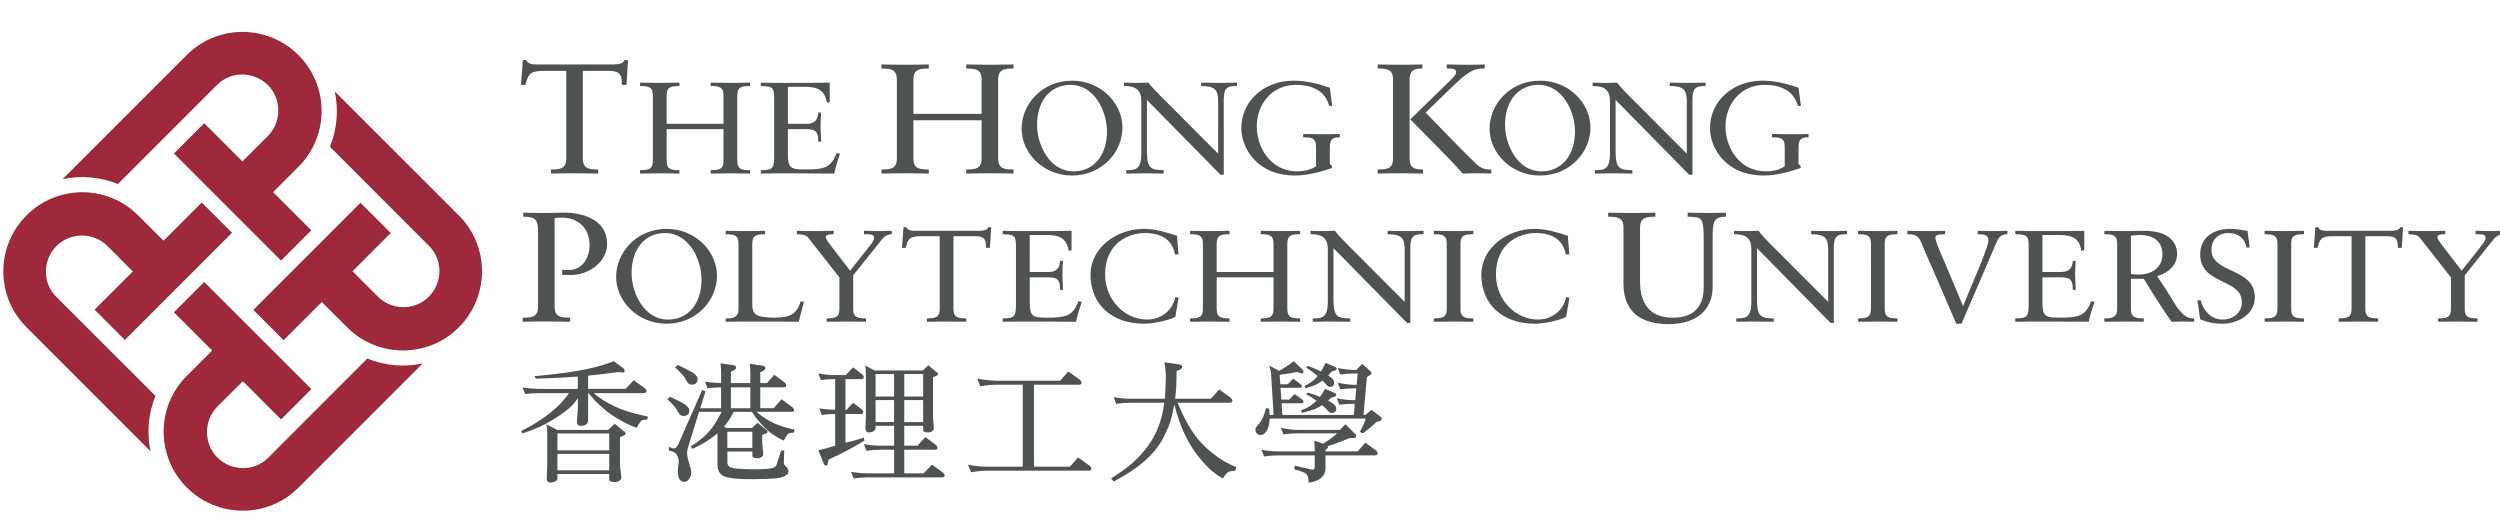 <?xml version="1.0" encoding="utf-8"?>
<!-- Generator: Adobe Illustrator 16.0.0, SVG Export Plug-In . SVG Version: 6.00 Build 0)  -->
<!DOCTYPE svg PUBLIC "-//W3C//DTD SVG 1.1//EN" "http://www.w3.org/Graphics/SVG/1.1/DTD/svg11.dtd">
<svg version="1.1" id="Layer_1" xmlns="http://www.w3.org/2000/svg" xmlns:xlink="http://www.w3.org/1999/xlink" x="0px" y="0px"
	 width="269px" height="56.168px" viewBox="132.5 27.666 269 56.168" enable-background="new 132.5 27.666 269 56.168"
	 xml:space="preserve">
<path fill="#9D293B" d="M148.698,76.22c-0.418-1.982-0.246-4.055,0.529-5.957l-10.698-10.688c-1.486-1.493-1.434-3.96,0.057-5.449
	c1.484-1.487,3.977-1.487,5.461,0l2.744,2.747l-4.116,4.11l3.26,3.266l11.53-11.533l-3.259-3.257l-4.111,4.109l-2.713-2.713
	l-0.019-0.015c-3.313-3.32-8.692-3.32-12.011,0c-3.313,3.315-3.336,8.704-0.017,12.021C135.335,62.859,148.706,76.231,148.698,76.22
	 M177.979,66.774c-1.98,0.422-4.055,0.247-5.956-0.525l-10.69,10.695c-1.491,1.486-3.96,1.436-5.445-0.055
	c-1.491-1.486-1.491-3.977,0-5.465l2.746-2.742l4.109,4.116l3.262-3.265l-11.53-11.526l-3.26,3.261l4.111,4.109l-2.709,2.716
	l-0.02,0.01c-3.317,3.318-3.317,8.699,0,12.016c3.316,3.318,8.705,3.337,12.021,0.017C164.619,80.136,177.992,66.765,177.979,66.774
	 M168.523,37.506c0.423,1.98,0.248,4.058-0.525,5.948l10.693,10.703c1.49,1.49,1.436,3.956-0.052,5.438
	c-1.485,1.494-3.979,1.489-5.465,0l-2.743-2.74l4.114-4.116l-3.257-3.254l-11.532,11.526l3.261,3.264l4.112-4.112l2.712,2.709
	l0.016,0.017c3.317,3.32,8.695,3.32,12.011,0c3.317-3.313,3.335-8.706,0.023-12.021C181.89,50.866,168.515,37.496,168.523,37.506
	 M139.232,46.945c1.986-0.425,4.063-0.245,5.954,0.524l10.698-10.694c1.487-1.489,3.958-1.435,5.447,0.054
	c1.485,1.487,1.485,3.975,0,5.46l-2.745,2.747l-4.111-4.115l-3.262,3.262l11.528,11.525l3.259-3.256l-4.114-4.111l2.714-2.713
	l0.02-0.017c3.315-3.319,3.315-8.692,0-12.013c-3.319-3.319-8.708-3.336-12.024-0.015C152.598,33.584,139.223,46.948,139.232,46.945
	"/>
<path fill="#4F5253" d="M198.645,73.258l0.919,0.766c0.165,0.099,0.248,0.182,0.248,0.281c0,0.085-0.057,0.16-0.182,0.218
	l-0.422,0.183v3.065l0.154,1.27c0,0.143-0.076,0.255-0.212,0.343c-0.112,0.098-0.285,0.139-0.505,0.154
	c-0.4,0-0.594-0.102-0.594-0.324v-0.549h-5.573v0.438c0,0.167-0.07,0.281-0.233,0.351c-0.157,0.085-0.324,0.125-0.536,0.135
	c-0.225,0-0.351-0.126-0.382-0.374l0.055-1.442v-3.411c0-0.531-0.024-0.871-0.108-1.042l1.204,0.609h5.459L198.645,73.258z
	 M192.478,78.265h5.573v-1.757h-5.573V78.265z M192.478,76.124h5.573v-1.816h-5.573V76.124z M198.545,66.534l1.039,0.763
	c0.073,0.048,0.102,0.142,0.122,0.298c0,0.101-0.064,0.144-0.176,0.157l-0.493-0.057c-0.971,0.143-2.06,0.267-3.256,0.391v1.425
	h4.03l0.876-0.927l1.18,0.842c0.133,0.099,0.187,0.196,0.202,0.31c0,0.146-0.086,0.214-0.286,0.23h-5.408
	c0.478,0.391,0.958,0.733,1.466,1.012c0.592,0.341,1.209,0.622,1.864,0.845c0.7,0.253,1.527,0.465,2.517,0.669l-0.096,0.335
	c-0.199,0-0.369,0.01-0.508,0.044c-0.141,0.052-0.341,0.323-0.612,0.829c-0.63-0.211-1.301-0.536-2.051-0.987
	c-0.711-0.41-1.356-0.907-1.978-1.504c-0.339-0.301-0.72-0.71-1.155-1.241h-0.042v2.972c0,0.171-0.083,0.31-0.256,0.426
	c-0.167,0.083-0.336,0.125-0.506,0.125c-0.276,0-0.423-0.125-0.447-0.397l0.106-1.478v-1.101c-0.336,0.494-0.688,0.893-1.067,1.185
	c-0.651,0.538-1.453,1.058-2.427,1.593c-0.749,0.377-1.559,0.717-2.456,1.014l-0.155-0.268c0.823-0.396,1.544-0.805,2.175-1.259
	c0.678-0.448,1.265-0.916,1.791-1.421c0.467-0.45,0.857-0.911,1.185-1.391h-3.175c-0.503,0-1.014,0.025-1.537,0.098l-0.284-0.705
	c0.625,0.095,1.229,0.134,1.82,0.152h4.129v-1.324c-1.04,0.084-2.533,0.152-4.512,0.224L190,68.143
	c1.918-0.181,3.41-0.362,4.479-0.548C196.032,67.345,197.387,66.989,198.545,66.534"/>
<path fill="#4F5253" d="M210.025,66.759l1.308,0.189c0.243,0.028,0.364,0.111,0.376,0.258c0,0.171-0.184,0.321-0.566,0.446v1.233
	h2.094v-1.233c0-0.125-0.017-0.406-0.059-0.838l1.308,0.188c0.245,0.033,0.362,0.119,0.375,0.26c0,0.173-0.19,0.321-0.557,0.446
	v1.177h0.727l0.78-0.891l1.118,0.824c0.113,0.101,0.173,0.198,0.173,0.305c0,0.138-0.086,0.211-0.271,0.222h-2.526v2.247h1.442
	l0.851-0.965l1.167,0.859c0.112,0.105,0.171,0.206,0.182,0.319c0,0.117-0.083,0.174-0.28,0.174h-3.757
	c0.318,0.287,0.646,0.533,1.027,0.767c0.404,0.254,0.831,0.47,1.294,0.642c0.487,0.201,1.074,0.361,1.786,0.506l-0.12,0.331
	c-0.184,0-0.342,0.014-0.487,0.052c-0.152,0.045-0.334,0.303-0.577,0.796c-0.42-0.173-0.859-0.437-1.373-0.803
	c-0.455-0.347-0.875-0.753-1.278-1.24c-0.229-0.248-0.485-0.59-0.773-1.05h-1.968c-0.303,0.606-0.619,1.11-0.983,1.523
	c-0.008,0.029-0.028,0.046-0.055,0.074l0.259,0.142h2.748l0.608-0.56l0.846,0.694c0.142,0.082,0.218,0.167,0.228,0.269
	c0,0.075-0.058,0.129-0.173,0.188l-0.403,0.149v0.884l0.116,1.191c0,0.119-0.055,0.218-0.175,0.303
	c-0.11,0.086-0.256,0.135-0.437,0.146c-0.381,0-0.562-0.08-0.562-0.288v-0.445h-2.69v1.181c0,0.314,0.183,0.505,0.571,0.589
	c0.375,0.086,1.109,0.129,2.228,0.14c1.021,0,1.687-0.04,1.984-0.124c0.248-0.043,0.406-0.147,0.491-0.302l0.506-1.598h0.342
	l-0.055,1.295c0,0.157,0.066,0.303,0.243,0.435c0.176,0.154,0.259,0.324,0.259,0.507c0,0.204-0.083,0.354-0.29,0.452
	c-0.165,0.129-0.485,0.228-0.945,0.299c-0.562,0.06-1.382,0.091-2.472,0.104c-1.27,0-2.145-0.045-2.633-0.159
	c-0.416-0.043-0.753-0.189-0.993-0.438c-0.198-0.225-0.302-0.538-0.302-0.974v-3.364c-0.14,0.13-0.319,0.26-0.514,0.402
	c-0.62,0.477-1.338,0.893-2.187,1.269l-0.172-0.271c0.47-0.294,0.874-0.578,1.233-0.88c0.403-0.344,0.749-0.717,1.064-1.123
	c0.344-0.474,0.678-1.034,1.022-1.71h-2.431l-1.165,3.756c-0.073,0.208-0.103,0.41-0.121,0.629c0,0.29,0.056,0.632,0.192,1.054
	c0.173,0.498,0.256,0.831,0.256,1.02c0,0.315-0.068,0.572-0.243,0.79c-0.148,0.182-0.302,0.276-0.484,0.288
	c-0.21,0-0.361-0.075-0.496-0.227c-0.136-0.177-0.211-0.437-0.224-0.795c0-0.088,0-0.245,0.022-0.487
	c0.041-0.233,0.065-0.419,0.077-0.576c0-0.347-0.077-0.619-0.219-0.851c-0.116-0.206-0.383-0.341-0.843-0.444v-0.385
	c0.255,0.114,0.442,0.168,0.56,0.168c0.167,0,0.329-0.158,0.466-0.472l2.565-5.826l0.347,0.172l-0.56,1.799h2.241v-2.247
	c-0.49,0-0.982,0.031-1.466,0.104l-0.27-0.72c0.567,0.09,1.147,0.13,1.736,0.156v-1.29
	C210.085,67.466,210.073,67.188,210.025,66.759 M210.762,75.866h2.69v-1.743h-2.69V75.866L210.762,75.866z M211.143,71.593h2.092
	v-2.247h-2.092V71.593z M204.581,70.356c0.671,0.302,1.191,0.563,1.567,0.789c0.336,0.235,0.516,0.447,0.516,0.66
	c0,0.403-0.201,0.608-0.621,0.623c-0.229,0-0.401-0.121-0.551-0.373c-0.253-0.49-0.643-0.973-1.188-1.429L204.581,70.356z
	 M205.428,66.931c0.685,0.316,1.22,0.597,1.606,0.819c0.345,0.233,0.524,0.46,0.524,0.693c0,0.401-0.206,0.605-0.623,0.615
	c-0.231,0-0.417-0.127-0.559-0.4c-0.263-0.505-0.661-0.975-1.239-1.451L205.428,66.931z"/>
<path fill="#4F5253" d="M225.558,66.978l1.04,0.549h5.192l0.594-0.549l0.835,0.682c0.136,0.078,0.207,0.168,0.219,0.25
	c0,0.082-0.055,0.142-0.171,0.185l-0.376,0.153v4.345l0.093,1.153c0,0.114-0.054,0.212-0.163,0.312
	c-0.116,0.084-0.258,0.128-0.437,0.141c-0.366,0-0.552-0.088-0.552-0.283v-0.437h-2.033v2.143h1.424l0.841-0.929l1.134,0.844
	c0.115,0.1,0.169,0.201,0.185,0.309c0,0.139-0.084,0.212-0.28,0.212H229.8v2.539h2.088l0.89-0.933l1.183,0.849
	c0.11,0.099,0.168,0.2,0.185,0.311c0,0.141-0.085,0.208-0.268,0.208h-7.992c-0.506,0-1.02,0.035-1.539,0.114l-0.268-0.717
	c0.603,0.114,1.201,0.168,1.808,0.168h2.818v-2.539h-1.441c-0.507,0-1.01,0.033-1.534,0.115l-0.282-0.722
	c0.607,0.114,1.216,0.171,1.816,0.171h1.441v-2.142h-1.991v0.215c0,0.166-0.067,0.277-0.21,0.363
	c-0.138,0.084-0.309,0.128-0.503,0.141c-0.228,0-0.355-0.127-0.385-0.396l0.057-1.325v-4.513
	C225.67,67.455,225.643,67.133,225.558,66.978 M226.711,73.083h1.991v-2.37h-1.991V73.083z M229.8,73.083h2.033v-2.37H229.8V73.083z
	 M226.711,70.336h1.991v-2.427h-1.991V70.336z M229.8,70.336h2.033v-2.427H229.8V70.336z M224.291,67.191l1.002,0.771
	c0.099,0.088,0.14,0.165,0.152,0.284c0,0.139-0.085,0.214-0.27,0.214h-1.704v3.315h0.1l0.72-0.776l0.956,0.73
	c0.089,0.086,0.132,0.168,0.145,0.257c0,0.134-0.07,0.212-0.216,0.226h-1.704v3.082c0.677-0.139,1.327-0.319,1.974-0.547
	l0.058,0.327c-1.114,0.704-2.396,1.378-3.851,2.041l-0.108,0.477c0,0.116-0.057,0.17-0.172,0.17c-0.109,0-0.199-0.064-0.25-0.24
	l-0.567-1.407c0.619-0.132,1.216-0.296,1.808-0.508v-3.394c-0.472,0-0.934,0.027-1.427,0.109l-0.281-0.719
	c0.579,0.101,1.14,0.139,1.708,0.155v-3.298c-0.51,0-1.015,0.025-1.539,0.113l-0.27-0.72c0.608,0.108,1.199,0.169,1.808,0.169h1.153
	L224.291,67.191z"/>
<path fill="#4F5253" d="M247.449,67.64l1.243,0.888c0.111,0.103,0.167,0.198,0.182,0.324c0,0.143-0.083,0.21-0.265,0.21h-4.852
	v8.816h3.869l0.874-0.992l1.236,0.892c0.127,0.101,0.182,0.198,0.194,0.319c0,0.146-0.079,0.213-0.281,0.213h-10.894
	c-0.596,0-1.17,0.061-1.761,0.173l-0.347-0.822c0.713,0.149,1.4,0.218,2.108,0.218h3.791v-8.816h-2.808
	c-0.577,0-1.153,0.058-1.764,0.176l-0.321-0.835c0.708,0.142,1.394,0.21,2.084,0.228h6.829L247.449,67.64z"/>
<path fill="#4F5253" d="M257.788,66.646l1.582,0.23c0.225,0.027,0.339,0.106,0.339,0.269c0,0.155-0.199,0.296-0.609,0.446
	c0,1.157-0.042,2.146-0.159,2.979h3.85l0.894-1.004l1.226,0.891c0.123,0.113,0.182,0.207,0.192,0.326
	c0,0.138-0.08,0.204-0.265,0.219h-5.626c0.482,1.186,0.972,2.16,1.496,2.949c0.595,0.933,1.326,1.735,2.215,2.441
	c0.813,0.677,1.687,1.18,2.621,1.545l-0.154,0.386c-0.225,0-0.424,0.024-0.596,0.078c-0.183,0.033-0.418,0.273-0.729,0.753
	c-0.827-0.479-1.551-1.088-2.186-1.849c-0.758-0.846-1.381-1.791-1.878-2.865c-0.434-0.875-0.818-1.959-1.142-3.249
	c-0.021,0.106-0.049,0.253-0.097,0.435c-0.167,0.973-0.436,1.849-0.833,2.621c-0.334,0.753-0.749,1.407-1.257,1.991
	c-0.556,0.661-1.197,1.235-1.923,1.757c-0.638,0.463-1.44,0.96-2.414,1.483l-0.286-0.323c1.044-0.68,1.84-1.255,2.372-1.739
	c0.766-0.688,1.397-1.435,1.932-2.254c0.561-0.899,0.961-1.872,1.207-2.944c0.086-0.397,0.156-0.792,0.214-1.216h-3.624
	c-0.509,0-1.014,0.029-1.549,0.119l-0.266-0.721c0.608,0.109,1.212,0.17,1.814,0.17h3.681c0.058-0.598,0.086-1.385,0.116-2.368
	C257.947,67.834,257.907,67.323,257.788,66.646"/>
<path fill="#4F5253" d="M277.269,73.31l0.943,0.949c0.143,0.116,0.209,0.21,0.209,0.329c0,0.14-0.078,0.207-0.246,0.207h-0.471
	c-0.819,0.364-1.592,0.648-2.341,0.878c0.016,0.023,0.016,0.065,0.028,0.127c0,0.071-0.083,0.152-0.271,0.265v0.173h3.47
	l0.824-0.946l1.152,0.844c0.108,0.103,0.166,0.195,0.166,0.314c0,0.14-0.082,0.21-0.268,0.22h-5.344v1.435
	c0,0.483-0.239,0.865-0.715,1.162c-0.396,0.209-0.764,0.309-1.103,0.323c0-0.354-0.042-0.604-0.152-0.788
	c-0.084-0.214-0.537-0.426-1.385-0.64l0.045-0.391l1.873,0.438c0.183,0,0.268-0.086,0.281-0.271v-1.27h-3.914
	c-0.511,0-1.02,0.033-1.539,0.118l-0.27-0.722c0.607,0.114,1.203,0.173,1.81,0.173h3.913c0-0.343-0.011-0.721-0.054-1.16
	l0.942,0.327c0.565-0.327,1.075-0.69,1.523-1.108h-4.229c-0.504,0-1.017,0.032-1.55,0.124l-0.269-0.726
	c0.604,0.142,1.214,0.214,1.817,0.233h4.512L277.269,73.31z M271.714,66.533l0.903,0.863c0.086,0.086,0.125,0.155,0.14,0.236
	c0,0.14-0.054,0.213-0.172,0.224l-0.546-0.164c-0.674,0.141-1.282,0.244-1.851,0.307l0.074,1.016h0.79l0.6-0.604l0.809,0.604
	c0.085,0.07,0.122,0.14,0.122,0.23c0,0.098-0.071,0.139-0.221,0.148h-2.078l0.086,1.273h0.833l0.607-0.604l0.818,0.604
	c0.084,0.071,0.126,0.14,0.126,0.228c0,0.11-0.072,0.164-0.227,0.164h-2.13l0.088,1.254h7.688l0.106-1.199h-0.125
	c-0.51,0-1.016,0.031-1.551,0.103l-0.27-0.703c0.608,0.143,1.214,0.208,1.82,0.208h0.173l0.105-1.271h-0.181
	c-0.508,0-1.018,0.034-1.537,0.114l-0.268-0.719c0.61,0.141,1.197,0.213,1.807,0.229h0.225l0.11-1.218h-0.335
	c-0.508,0-1.018,0.029-1.537,0.114l-0.268-0.715c0.609,0.14,1.198,0.211,1.806,0.226h0.243l-0.016-0.06l0.601-0.607l0.764,0.692
	c0.14,0.11,0.213,0.215,0.227,0.291c0,0.105-0.038,0.173-0.144,0.22l-0.349,0.224l-0.364,4.071h0.209l0.647-0.545l0.93,0.703
	c0.117,0.056,0.174,0.151,0.174,0.298c0,0.08-0.071,0.153-0.246,0.221l-0.352,0.101c-0.354,0.364-0.831,0.762-1.433,1.205
	l-0.325-0.165c0.293-0.519,0.505-0.985,0.632-1.421h-10.331c-0.016,0.311-0.059,0.596-0.129,0.844
	c-0.083,0.312-0.212,0.538-0.383,0.706c-0.122,0.141-0.262,0.21-0.419,0.21c-0.399,0-0.589-0.197-0.606-0.604
	c0-0.112,0.071-0.253,0.238-0.439c0.171-0.167,0.328-0.377,0.477-0.655c0.174-0.327,0.311-0.724,0.442-1.217l0.321,0.112
	c0.033,0.226,0.043,0.44,0.059,0.648h0.42l-0.254-4.13c0-0.337-0.068-0.735-0.226-1.193l1.062,0.578
	C270.652,67.281,271.176,66.943,271.714,66.533 M275.069,69.506l1.029,0.438c0.116,0.025,0.162,0.097,0.181,0.226
	c0,0.115-0.181,0.201-0.546,0.288c-0.14,0.124-0.238,0.22-0.327,0.303c0.056,0.034,0.112,0.059,0.188,0.117
	c0.45,0.235,0.667,0.48,0.686,0.732c0,0.158-0.023,0.271-0.112,0.336c-0.053,0.1-0.182,0.142-0.377,0.159
	c-0.174,0-0.354-0.13-0.551-0.395c-0.17-0.171-0.326-0.309-0.482-0.441c-0.192,0.119-0.424,0.238-0.705,0.384
	c-0.352,0.14-0.829,0.279-1.467,0.452l-0.11-0.289c0.282-0.104,0.492-0.194,0.665-0.276c0.265-0.138,0.503-0.296,0.73-0.498
	c0.096-0.086,0.182-0.164,0.289-0.246c-0.317-0.243-0.688-0.484-1.14-0.731l0.232-0.156c0.538,0.164,0.958,0.321,1.266,0.464
	C274.69,70.17,274.869,69.887,275.069,69.506 M275.122,66.703l1.029,0.437c0.11,0.03,0.173,0.101,0.186,0.226
	c0,0.117-0.186,0.203-0.546,0.269c-0.133,0.151-0.244,0.303-0.371,0.426v0.012c0.427,0.254,0.638,0.507,0.638,0.774
	c0,0.14-0.031,0.238-0.099,0.309c-0.06,0.091-0.168,0.128-0.343,0.143c-0.152,0-0.307-0.108-0.494-0.342
	c-0.123-0.138-0.224-0.256-0.318-0.335c-0.143,0.102-0.311,0.209-0.521,0.335c-0.316,0.172-0.748,0.327-1.315,0.495l-0.097-0.262
	c0.237-0.113,0.423-0.221,0.562-0.316c0.246-0.138,0.449-0.31,0.651-0.518c0.053-0.073,0.112-0.141,0.184-0.228
	c-0.311-0.281-0.72-0.592-1.248-0.93l0.232-0.169c0.618,0.253,1.07,0.454,1.382,0.604C274.789,67.411,274.938,67.094,275.122,66.703
	"/>
<path fill="#4F5253" d="M199.916,36.804h-0.492c-0.053-0.908,0-1.513-1.451-1.513h-2.762v9.403c0,1.177,0.691,1.193,1.653,1.212
	v0.437c-0.873,0-1.653-0.033-2.453-0.033c-0.871,0-1.726,0.015-2.634,0.033v-0.437c0.961-0.019,1.651-0.035,1.651-1.212v-9.403
	h-2.378c-1.636,0-1.709,0.419-2.018,1.513h-0.471l0.2-2.674h0.363c0.199,0.452,0.689,0.471,1.145,0.471h8.247
	c0.653,0,1.109-0.152,1.182-0.471h0.379L199.916,36.804z"/>
<path fill="#4F5253" d="M210.347,40.987v-3.056c0-0.983-0.575-0.996-1.378-1.009v-0.364c0.803,0.014,1.513,0.028,2.241,0.028
	c0.651,0,1.316-0.028,1.999-0.028v0.364c-0.803,0.013-1.379,0.026-1.379,1.009v7.04c0,0.979,0.576,0.993,1.379,1.006v0.367
	c-0.683-0.015-1.362-0.029-2.044-0.029c-0.713,0-1.408,0.014-2.196,0.029v-0.367c0.804-0.014,1.378-0.028,1.378-1.006v-3.409h-6.116
	v3.409c0,0.979,0.575,0.993,1.377,1.006v0.367c-0.726,0-1.377-0.029-2.043-0.029c-0.728,0-1.438,0.014-2.196,0.029v-0.367
	c0.803-0.014,1.378-0.028,1.378-1.006v-7.04c0-0.983-0.576-0.996-1.378-1.009v-0.364c0.711,0.014,1.409,0.028,2.09,0.028
	c0.696,0,1.393-0.015,2.15-0.028v0.364c-0.802,0.013-1.377,0.026-1.377,1.009v3.056H210.347z"/>
<path fill="#4F5253" d="M217.279,40.987h2c1.226,0,1.226-0.881,1.27-1.205h0.304c-0.03,0.308-0.062,1.066-0.062,1.569
	c0,0.45,0.078,1.109,0.062,1.558h-0.304c0-1.346-0.483-1.346-1.648-1.346h-1.621v2.384c0,1.555,0.061,1.947,1.56,1.947h0.938
	c1.485-0.067,2.149-0.252,2.742-1.751l0.364,0.056c-0.243,0.701-0.468,1.417-0.62,2.146c-1.516,0-3.03-0.029-4.543-0.029
	c-1.119,0-2.241,0-3.361,0.029v-0.367c1.317,0,1.439-0.223,1.439-1.583V38.17c0-1.15-0.243-1.205-1.439-1.248v-0.364
	c1.013,0.028,2.044,0.028,3.06,0.028c1.453,0,2.89,0,4.362-0.028v2.088l-0.305,0.07c-0.228-1.316-0.91-1.711-2.424-1.711h-1.771
	L217.279,40.987L217.279,40.987z"/>
<path fill="#4F5253" d="M238.122,39.916v-3.667c0-1.178-0.689-1.195-1.653-1.211v-0.438c0.964,0.017,1.816,0.035,2.689,0.035
	c0.781,0,1.581-0.035,2.398-0.035v0.438c-0.962,0.016-1.654,0.033-1.654,1.211v8.445c0,1.177,0.691,1.192,1.654,1.211v0.438
	c-0.817-0.018-1.636-0.034-2.452-0.034c-0.854,0-1.69,0.016-2.635,0.034v-0.438c0.964-0.019,1.653-0.035,1.653-1.211v-4.088h-7.34
	v4.088c0,1.177,0.691,1.192,1.654,1.211v0.438c-0.872,0-1.654-0.034-2.454-0.034c-0.872,0-1.724,0.016-2.634,0.034v-0.438
	c0.963-0.019,1.654-0.035,1.654-1.211v-8.445c0-1.178-0.69-1.195-1.654-1.211v-0.438c0.854,0.017,1.691,0.035,2.507,0.035
	c0.835,0,1.67-0.018,2.581-0.035v0.438c-0.963,0.016-1.654,0.033-1.654,1.211v3.667L238.122,39.916L238.122,39.916z"/>
<path fill="#4F5253" d="M247.872,36.347c3.028,0,5.407,2.382,5.407,5.047c0,2.565-2.136,5.158-5.451,5.158
	c-3.028,0-5.405-2.382-5.405-5.045C242.422,38.941,244.557,36.347,247.872,36.347 M248.009,46.104c2.209,0,3.603-1.766,3.603-4.303
	c0-2.129-1.333-5.004-3.922-5.004c-2.209,0-3.604,1.766-3.604,4.303C244.086,43.23,245.419,46.104,248.009,46.104"/>
<path fill="#4F5253" d="M264.178,46.469h-0.351l-7.918-8.046v5.229c0,1.935,0.168,2.324,1.804,2.324v0.367
	c-0.667,0-1.348-0.03-2.015-0.03c-0.666,0-1.347,0.015-2.013,0.03v-0.367c0.924,0,1.619,0,1.619-1.778v-5.635
	c0-1.205-0.559-1.64-1.863-1.64v-0.364c0.469,0.013,0.925,0.029,1.394,0.029c0.409,0,0.833-0.029,1.242-0.029
	c0.621,0.854,2.028,2.13,3.754,3.896c1.286,1.317,2.71,2.707,3.739,3.743v-5.579c0-1.29-0.317-1.684-1.831-1.697v-0.364
	c0.697,0.013,1.408,0.029,2.104,0.029c0.59,0,1.164-0.029,1.756-0.029v0.364c-0.923,0-1.423,0.069-1.423,1.445L264.178,46.469
	L264.178,46.469z"/>
<path fill="#4F5253" d="M275.847,39.067h-0.332c-0.396-1.625-1.863-2.271-3.56-2.271c-2.68,0-4.225,2.171-4.225,4.456
	c0,2.427,1.604,4.85,4.331,4.85c1.196,0,1.817-0.391,2.045-0.546v-2.088c0-1.023-0.575-1.023-1.379-1.023V42.08
	c0.713,0.015,1.407,0.03,2.088,0.03c0.697,0,1.395-0.015,1.85-0.03v0.365c-0.501,0-1.076,0-1.076,1.023v1.835l0.226,0.211v0.238
	c-1.226,0.405-2.619,0.798-3.937,0.798c-4.254,0-5.814-3.083-5.814-5.087c0-2.945,2.469-5.117,5.633-5.117
	c1.348,0,2.636,0.321,3.892,0.757L275.847,39.067z"/>
<path fill="#4F5253" d="M280.739,45.905c0.963-0.019,1.653-0.034,1.653-1.211v-8.446c0-1.177-0.69-1.194-1.653-1.21V34.6
	c0.854,0.017,1.69,0.035,2.507,0.035c0.834,0,1.672-0.018,2.308-0.035v0.438c-0.691,0.016-1.382,0.033-1.382,1.21v8.446
	c0,1.177,0.691,1.192,1.451,1.211v0.438c-0.67,0-1.451-0.034-2.25-0.034c-0.873,0-1.727,0.016-2.635,0.034L280.739,45.905
	L280.739,45.905z M288.514,36.349c0.199-0.184,0.673-0.621,0.673-0.924c0-0.386-0.527-0.386-1.017-0.386v-0.438
	c0.78,0.017,1.579,0.035,2.343,0.035c0.6,0,1.162-0.018,1.743-0.035v0.438c-1.017,0-1.615,0.149-3.248,1.73l-3.109,3.012
	c1.834,1.867,3.613,3.769,5.506,5.587c0.599,0.538,1.181,0.538,1.561,0.538v0.438c-0.582-0.018-1.182-0.034-1.762-0.034
	c-0.437,0-0.871,0.016-1.308,0.034c-1.8-2.021-3.76-3.886-5.65-5.837L288.514,36.349z"/>
<path fill="#4F5253" d="M298.228,36.347c3.029,0,5.406,2.382,5.406,5.047c0,2.565-2.136,5.158-5.449,5.158
	c-3.029,0-5.406-2.382-5.406-5.045C292.776,38.941,294.912,36.347,298.228,36.347 M298.365,46.104c2.208,0,3.603-1.766,3.603-4.303
	c0-2.129-1.334-5.004-3.922-5.004c-2.212,0-3.604,1.766-3.604,4.303C294.442,43.23,295.775,46.104,298.365,46.104"/>
<path fill="#4F5253" d="M314.606,46.469h-0.35l-7.917-8.046v5.229c0,1.935,0.167,2.324,1.802,2.324v0.367
	c-0.665,0-1.347-0.03-2.014-0.03c-0.666,0-1.345,0.015-2.014,0.03v-0.367c0.925,0,1.618,0,1.618-1.778v-5.635
	c0-1.205-0.559-1.64-1.862-1.64v-0.364c0.471,0.013,0.923,0.029,1.394,0.029c0.411,0,0.833-0.029,1.243-0.029
	c0.62,0.854,2.028,2.13,3.754,3.896c1.288,1.317,2.713,2.707,3.739,3.743v-5.579c0-1.29-0.317-1.684-1.83-1.697v-0.364
	c0.694,0.013,1.405,0.029,2.104,0.029c0.588,0,1.164-0.029,1.757-0.029v0.364c-0.924,0-1.424,0.069-1.424,1.445V46.469
	L314.606,46.469z"/>
<path fill="#4F5253" d="M326.279,39.067h-0.333c-0.395-1.625-1.863-2.271-3.559-2.271c-2.681,0-4.225,2.171-4.225,4.456
	c0,2.427,1.604,4.85,4.332,4.85c1.194,0,1.814-0.391,2.043-0.546v-2.088c0-1.023-0.573-1.023-1.379-1.023V42.08
	c0.714,0.015,1.409,0.03,2.089,0.03c0.696,0,1.395-0.015,1.849-0.03v0.365c-0.502,0-1.075,0-1.075,1.023v1.835l0.226,0.211v0.238
	c-1.227,0.405-2.619,0.798-3.936,0.798c-4.255,0-5.815-3.083-5.815-5.087c0-2.945,2.468-5.117,5.634-5.117
	c1.349,0,2.636,0.321,3.892,0.757L326.279,39.067z"/>
<path fill="#4F5253" d="M188.798,50.546c0.818,0.034,1.635,0.034,2.453,0.034c0.616,0,1.252-0.034,2.017-0.034
	c1.872,0,4.558,0.724,4.558,3.349c0,1.984-1.997,3.363-3.905,3.363c-0.361,0-0.653-0.02-0.926-0.02v-0.553
	c0.236,0.034,0.454,0.034,0.69,0.034c1.563,0,2.253-1.43,2.253-2.641c0-2.34-1.763-2.996-2.961-2.996
	c-0.273,0-0.599,0.018-0.799,0.052v9.503c0,1.179,0.69,1.195,1.67,1.21v0.439c-0.89,0-1.67-0.033-2.471-0.033
	c-0.87,0-1.726,0.015-2.633,0.033v-0.439c0.962-0.015,1.652-0.031,1.652-1.21v-8.006c0-1.295-0.235-1.647-1.598-1.647
	L188.798,50.546L188.798,50.546z"/>
<path fill="#4F5253" d="M204.244,52.293c3.028,0,5.405,2.382,5.405,5.046c0,2.565-2.134,5.158-5.451,5.158
	c-3.026,0-5.404-2.382-5.404-5.047C198.794,54.887,200.928,52.293,204.244,52.293 M204.38,62.049c2.21,0,3.604-1.767,3.604-4.303
	c0-2.13-1.334-5.005-3.922-5.005c-2.21,0-3.604,1.766-3.604,4.303C200.458,59.176,201.791,62.049,204.38,62.049"/>
<path fill="#4F5253" d="M218.441,62.288c-1.285-0.027-2.558-0.027-3.843-0.027c-1.349,0-2.681,0-4.014,0.027v-0.362
	c0.757,0.039,1.377-0.142,1.377-0.943v-7.106c0-0.98-0.575-0.994-1.377-1.009v-0.364c0.71,0.015,1.408,0.028,2.09,0.028
	c0.696,0,1.394-0.014,2.15-0.028v0.364c-0.802,0.016-1.378,0.029-1.378,1.009v6.492c0,1.036,0.242,1.472,2.392,1.472
	c1.756,0,2.362-0.395,2.833-1.753l0.332,0.055L218.441,62.288z"/>
<path fill="#4F5253" d="M224.303,60.914c0,0.98,0.575,0.993,1.376,1.011v0.363c-0.757-0.013-1.452-0.028-2.151-0.028
	c-0.68,0-1.376,0.016-2.088,0.028v-0.363c0.803-0.018,1.38-0.03,1.38-1.011v-3.394l-3.166-4.037
	c-0.439-0.575-0.515-0.547-1.409-0.616v-0.366c0.288,0.015,1.409,0.028,2.104,0.028c0.622,0,1.227-0.028,1.847-0.028v0.366
	c-0.241,0-0.846,0-0.846,0.295c0,0.168,0.211,0.489,0.499,0.869l2.121,2.761l1.983-2.509c0.181-0.239,0.589-0.687,0.589-1.009
	c0-0.407-0.302-0.407-1.075-0.407v-0.366c0.576,0.015,1.166,0.028,1.743,0.028c0.408,0,0.817-0.028,1.241-0.028v0.366
	c-0.637,0.014-0.923,0.392-1.256,0.813l-2.891,3.615L224.303,60.914L224.303,60.914z"/>
<path fill="#4F5253" d="M239.016,54.34h-0.409c-0.044-0.755,0-1.261-1.211-1.261h-2.302v7.834c0,0.981,0.577,0.995,1.378,1.011
	v0.364c-0.724,0-1.378-0.027-2.043-0.027c-0.727,0-1.438,0.014-2.195,0.027v-0.364c0.803-0.016,1.378-0.03,1.378-1.011v-7.834
	h-1.983c-1.363,0-1.423,0.35-1.682,1.261h-0.392l0.166-2.229h0.304c0.167,0.378,0.574,0.392,0.953,0.392h6.874
	c0.545,0,0.923-0.125,0.985-0.392h0.317L239.016,54.34z"/>
<path fill="#4F5253" d="M243.299,56.932h2c1.226,0,1.226-0.881,1.27-1.203h0.305c-0.031,0.308-0.062,1.065-0.062,1.566
	c0,0.451,0.076,1.11,0.062,1.559h-0.305c0-1.347-0.484-1.347-1.648-1.347h-1.62v2.384c0,1.556,0.061,1.948,1.561,1.948h0.937
	c1.485-0.07,2.151-0.252,2.743-1.754l0.361,0.057c-0.24,0.702-0.467,1.415-0.619,2.146c-1.516,0-3.029-0.028-4.543-0.028
	c-1.119,0-2.239,0-3.36,0.028v-0.365c1.317,0,1.437-0.223,1.437-1.584v-6.223c0-1.15-0.242-1.207-1.437-1.25v-0.364
	c1.013,0.028,2.044,0.028,3.057,0.028c1.454,0,2.893,0,4.361-0.028v2.087l-0.304,0.072c-0.226-1.317-0.907-1.711-2.422-1.711H243.3
	L243.299,56.932L243.299,56.932z"/>
<path fill="#4F5253" d="M259.301,55.041h-0.379c-0.288-1.64-1.544-2.3-3.239-2.3c-1.742,0-4.271,1.08-4.271,4.445
	c0,2.831,2.18,4.862,4.512,4.862c1.499,0,2.74-0.952,3.045-2.423l0.346,0.081l-0.346,2.049c-0.638,0.363-2.349,0.743-3.349,0.743
	c-3.542,0-5.783-2.118-5.783-5.271c0-2.874,2.771-4.935,5.738-4.935c1.227,0,2.408,0.363,3.574,0.743L259.301,55.041z"/>
<path fill="#4F5253" d="M269.532,56.932v-3.055c0-0.979-0.575-0.994-1.376-1.01v-0.364c0.801,0.014,1.514,0.028,2.24,0.028
	c0.65,0,1.316-0.028,1.999-0.028v0.364c-0.804,0.016-1.38,0.03-1.38,1.01v7.038c0,0.98,0.575,0.994,1.38,1.01v0.364
	c-0.683-0.014-1.363-0.027-2.044-0.027c-0.714,0-1.409,0.014-2.195,0.027v-0.364c0.801-0.016,1.376-0.03,1.376-1.01v-3.406h-6.116
	v3.406c0,0.98,0.578,0.994,1.379,1.01v0.364c-0.728,0-1.379-0.027-2.044-0.027c-0.729,0-1.438,0.014-2.195,0.027v-0.364
	c0.802-0.016,1.378-0.03,1.378-1.01v-7.038c0-0.979-0.576-0.994-1.378-1.01v-0.364c0.711,0.014,1.406,0.028,2.088,0.028
	c0.696,0,1.394-0.014,2.152-0.028v0.364c-0.802,0.016-1.379,0.03-1.379,1.01v3.055H269.532z"/>
<path fill="#4F5253" d="M284.247,62.415h-0.348l-7.918-8.046v5.227c0,1.937,0.168,2.329,1.802,2.329v0.363
	c-0.667,0-1.349-0.028-2.014-0.028c-0.666,0-1.349,0.016-2.015,0.028v-0.363c0.924,0,1.618,0,1.618-1.782v-5.635
	c0-1.206-0.558-1.64-1.861-1.64v-0.363c0.47,0.013,0.924,0.028,1.395,0.028c0.409,0,0.832-0.028,1.243-0.028
	c0.618,0.853,2.025,2.13,3.752,3.896c1.287,1.317,2.711,2.707,3.741,3.742v-5.578c0-1.29-0.319-1.683-1.832-1.697v-0.363
	c0.696,0.013,1.406,0.028,2.106,0.028c0.589,0,1.166-0.028,1.756-0.028v0.363c-0.925,0-1.424,0.069-1.424,1.445v8.103H284.247z"/>
<path fill="#4F5253" d="M288.168,53.876c0-0.979-0.576-0.994-1.382-1.009v-0.364c0.715,0.014,1.409,0.029,2.091,0.029
	c0.695,0,1.393-0.015,2.152-0.029v0.364c-0.805,0.016-1.381,0.03-1.381,1.009v7.037c0,0.981,0.574,0.995,1.381,1.012v0.363
	c-0.729,0-1.381-0.027-2.045-0.027c-0.728,0-1.439,0.014-2.197,0.027v-0.363c0.804-0.017,1.382-0.031,1.382-1.012L288.168,53.876
	L288.168,53.876z"/>
<path fill="#4F5253" d="M301.352,55.041h-0.376c-0.288-1.64-1.545-2.3-3.242-2.3c-1.739,0-4.271,1.08-4.271,4.445
	c0,2.831,2.179,4.862,4.513,4.862c1.5,0,2.739-0.952,3.045-2.423l0.346,0.081l-0.346,2.049c-0.638,0.363-2.349,0.743-3.347,0.743
	c-3.544,0-5.784-2.118-5.784-5.271c0-2.874,2.772-4.935,5.736-4.935c1.228,0,2.409,0.363,3.573,0.743L301.352,55.041z"/>
<path fill="#4F5253" d="M318.215,50.984c-1.452,0-1.434,0.654-1.434,2.708v4.846c0,2.288-1.543,4.004-4.742,4.004
	c-2.997,0-4.796-1.346-4.85-4.206v-6.14c0-1.178-0.691-1.195-1.652-1.211v-0.438c0.852,0.018,1.687,0.034,2.506,0.034
	c0.837,0,1.671-0.016,2.579-0.034v0.438c-0.964,0.016-1.655,0.033-1.655,1.211v5.719c0,2.002,0.71,3.935,3.544,3.935
	c3.016,0,3.308-2.151,3.308-3.313v-4.794c0-2.758-0.109-2.708-1.724-2.758v-0.438c0.762,0.018,1.524,0.034,2.29,0.034
	c0.614,0,1.212-0.034,1.831-0.034L318.215,50.984L318.215,50.984z"/>
<path fill="#4F5253" d="M329.819,62.415h-0.349l-7.918-8.046v5.227c0,1.937,0.167,2.329,1.802,2.329v0.363
	c-0.667,0-1.348-0.028-2.015-0.028s-1.347,0.016-2.014,0.028v-0.363c0.924,0,1.619,0,1.619-1.782v-5.635
	c0-1.206-0.559-1.64-1.861-1.64v-0.363c0.471,0.013,0.924,0.028,1.395,0.028c0.408,0,0.832-0.028,1.241-0.028
	c0.618,0.853,2.027,2.13,3.754,3.896c1.286,1.317,2.711,2.707,3.739,3.742v-5.578c0-1.29-0.318-1.683-1.831-1.697v-0.363
	c0.695,0.013,1.406,0.028,2.104,0.028c0.589,0,1.164-0.028,1.756-0.028v0.363c-0.924,0-1.424,0.069-1.424,1.445L329.819,62.415
	L329.819,62.415z"/>
<path fill="#4F5253" d="M333.813,53.876c0-0.979-0.575-0.994-1.377-1.009v-0.364c0.71,0.014,1.407,0.029,2.088,0.029
	c0.695,0,1.394-0.015,2.15-0.029v0.364c-0.803,0.016-1.379,0.03-1.379,1.009v7.037c0,0.981,0.575,0.995,1.379,1.012v0.363
	c-0.728,0-1.379-0.027-2.043-0.027c-0.729,0-1.44,0.014-2.195,0.027v-0.363c0.803-0.017,1.378-0.031,1.378-1.012L333.813,53.876
	L333.813,53.876z"/>
<path fill="#4F5253" d="M340.488,56.694c-0.376-0.898-0.817-1.807-1.165-2.719c-0.349-0.842-0.591-1.108-1.591-1.108v-0.363
	c0.713,0.013,1.423,0.028,2.138,0.028c0.631,0,1.285-0.028,1.92-0.028v0.363c-0.226,0.015-0.438,0.015-0.651,0.042
	c-0.212,0.015-0.396,0.126-0.396,0.338c0,0.461,0.803,2.156,0.97,2.565l2.016,4.792l1.148-2.774c0.365-0.911,0.788-1.809,1.106-2.72
	c0.15-0.448,0.468-1.135,0.468-1.597c0-0.66-0.604-0.617-1.15-0.646v-0.363c0.591,0.013,1.196,0.028,1.788,0.028
	c0.469,0,0.939-0.015,1.409-0.028v0.363c-0.518,0-0.804,0.212-1.018,0.547c-0.092,0.155-1.119,2.578-1.149,2.65L343.56,62.5h-0.561
	L340.488,56.694z"/>
<path fill="#4F5253" d="M352.265,56.932h2.001c1.227,0,1.227-0.881,1.271-1.203h0.304c-0.03,0.308-0.06,1.065-0.06,1.566
	c0,0.451,0.075,1.11,0.06,1.559h-0.304c0-1.347-0.482-1.347-1.651-1.347h-1.618v2.384c0,1.556,0.06,1.948,1.56,1.948h0.937
	c1.488-0.07,2.151-0.252,2.741-1.754l0.364,0.057c-0.242,0.702-0.47,1.415-0.62,2.146c-1.514,0-3.029-0.028-4.544-0.028
	c-1.119,0-2.238,0-3.358,0.028v-0.365c1.316,0,1.438-0.223,1.438-1.584v-6.223c0-1.15-0.243-1.207-1.438-1.25v-0.364
	c1.015,0.028,2.044,0.028,3.056,0.028c1.455,0,2.893,0,4.362-0.028v2.087l-0.306,0.072c-0.225-1.317-0.908-1.711-2.422-1.711h-1.772
	V56.932L352.265,56.932z"/>
<path fill="#4F5253" d="M368.938,59.976h0.348c0.257,1.051,1.104,2.073,2.364,2.073c1.163,0,2.073-0.757,2.073-1.863
	c0-2.609-4.483-1.836-4.483-5.143c0-1.811,1.393-2.749,3.242-2.749c0.62,0,1.241,0.127,1.848,0.21l0.24,1.795h-0.35
	c-0.165-0.982-0.862-1.557-1.951-1.557c-1.15,0-1.817,0.773-1.817,1.796c0,2.605,4.665,1.891,4.665,5.116
	c0,1.822-1.772,2.847-3.56,2.847c-0.787,0-1.604-0.169-2.317-0.477L368.938,59.976z"/>
<path fill="#4F5253" d="M377.549,53.876c0-0.979-0.573-0.994-1.376-1.009v-0.364c0.71,0.014,1.406,0.029,2.088,0.029
	c0.695,0,1.394-0.015,2.15-0.029v0.364c-0.803,0.016-1.379,0.03-1.379,1.009v7.037c0,0.981,0.576,0.995,1.379,1.012v0.363
	c-0.727,0-1.379-0.027-2.042-0.027c-0.729,0-1.442,0.014-2.195,0.027v-0.363c0.803-0.017,1.378-0.031,1.378-1.012v-7.037H377.549z"
	/>
<path fill="#4F5253" d="M390.933,54.34h-0.412c-0.044-0.755,0-1.261-1.21-1.261h-2.302v7.834c0,0.981,0.574,0.995,1.38,1.011v0.364
	c-0.726,0-1.38-0.027-2.044-0.027c-0.728,0-1.439,0.014-2.194,0.027v-0.364c0.802-0.016,1.379-0.03,1.379-1.011v-7.834h-1.984
	c-1.362,0-1.424,0.35-1.682,1.261h-0.394l0.167-2.229h0.305c0.164,0.378,0.573,0.392,0.952,0.392h6.873
	c0.547,0,0.923-0.125,0.984-0.392h0.319L390.933,54.34z"/>
<path fill="#4F5253" d="M397.704,60.914c0,0.98,0.575,0.993,1.376,1.011v0.363c-0.756-0.013-1.452-0.028-2.149-0.028
	c-0.681,0-1.379,0.016-2.089,0.028v-0.363c0.804-0.018,1.379-0.03,1.379-1.011v-3.394l-3.165-4.037
	c-0.438-0.575-0.514-0.547-1.407-0.616v-0.366c0.29,0.015,1.407,0.028,2.104,0.028c0.62,0,1.229-0.028,1.851-0.028v0.366
	c-0.244,0-0.85,0-0.85,0.295c0,0.168,0.212,0.489,0.5,0.869l2.12,2.761l1.984-2.509c0.18-0.239,0.589-0.687,0.589-1.009
	c0-0.407-0.304-0.407-1.076-0.407v-0.366c0.576,0.015,1.167,0.028,1.743,0.028c0.41,0,0.819-0.028,1.242-0.028v0.366
	c-0.636,0.014-0.923,0.392-1.258,0.813l-2.891,3.615v3.618H397.704z"/>
<path fill="#4F5253" d="M361.788,57.662v3.252c0,0.98,0.575,0.995,1.38,1.011v0.363c-0.727,0-1.38-0.028-2.045-0.028
	c-0.729,0-1.439,0.016-2.194,0.028v-0.363c0.756,0.041,1.376-0.141,1.376-0.941v-7.107c0-0.979-0.576-0.996-1.376-1.009v-0.363
	c0.831,0.013,1.558,0.028,2.3,0.028c0.531,0,1.06-0.028,2.029-0.028c2.862,0,3.498,1.485,3.498,2.479c0,1.194-0.914,2.04-2.149,2.4
	c1.668,2.439,1.794,2.953,2.395,3.657c0.455,0.532,0.819,0.885,1.591,0.885v0.363c-0.379,0-0.756-0.028-1.135-0.028
	c-0.425,0-0.863,0.016-1.287,0.028c-1.127-1.529-3.002-4.626-3.002-4.626H361.788L361.788,57.662z M362.695,52.952
	c-0.378,0-0.636,0.044-0.908,0.084v4.104c0.228,0.047,0.546,0.072,0.802,0.072c1.863,0,2.592-1.134,2.592-2.145
	C365.181,53.849,364.483,52.952,362.695,52.952"/>
</svg>
